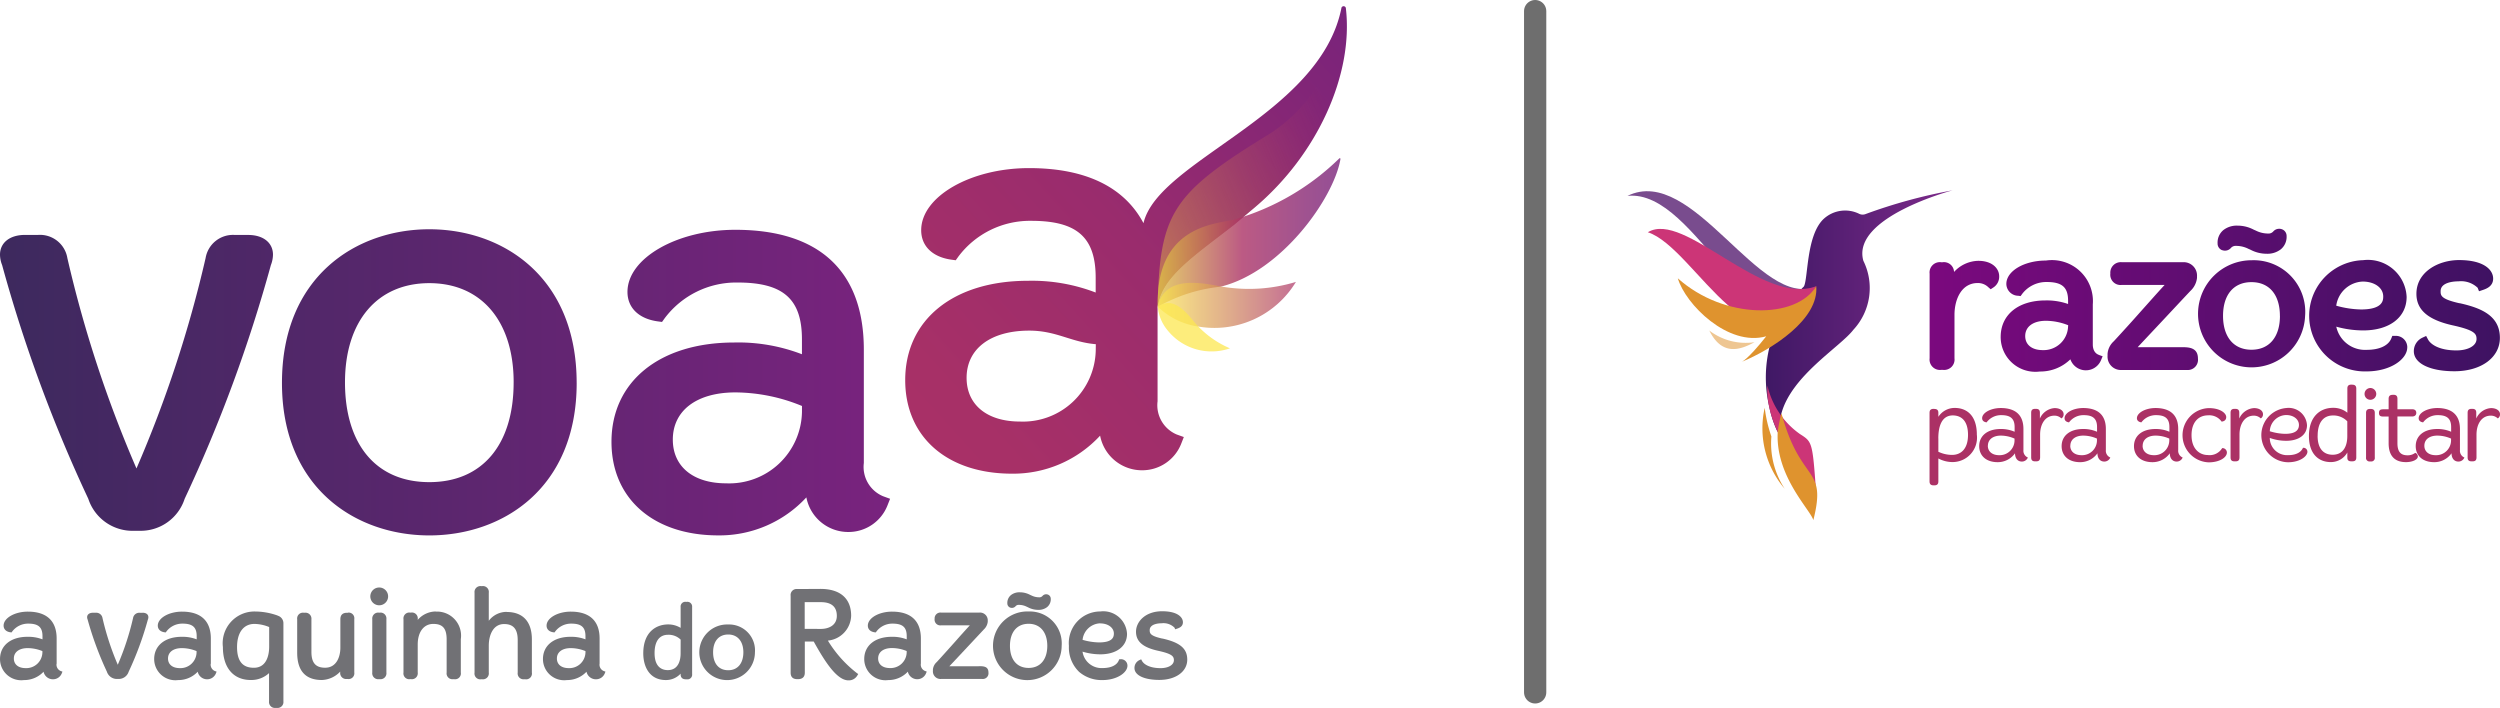 <svg xmlns="http://www.w3.org/2000/svg" xmlns:xlink="http://www.w3.org/1999/xlink" width="112.371" height="31.818" viewBox="0 0 112.371 31.818"><defs><style>.a{fill:url(#a);}.b{fill:#622d7b;opacity:0.85;}.c{fill:#cc3577;}.d,.e{fill:#df932e;}.e{opacity:0.52;}.f{fill:#ab3165;}.g{fill:url(#b);}.h{fill:none;stroke:#6e6e6e;stroke-linecap:round;stroke-miterlimit:10;}.i{fill:url(#c);}.j{fill:url(#d);}.k{fill:#717175;}.l{fill:url(#e);}.m{opacity:0.8;fill:url(#f);}.n{opacity:0.7;fill:url(#g);}.o{opacity:0.75;fill:url(#h);}</style><linearGradient id="a" y1="0.5" x2="1" y2="0.5" gradientUnits="objectBoundingBox"><stop offset="0" stop-color="#3f1865"/><stop offset="1" stop-color="#7d2a8a"/></linearGradient><linearGradient id="b" y1="0.5" x2="1" y2="0.5" gradientUnits="objectBoundingBox"><stop offset="0" stop-color="#7b097e"/><stop offset="1" stop-color="#3e1262"/></linearGradient><linearGradient id="c" x1="-2.052" y1="2.948" x2="2.091" y2="-0.969" gradientUnits="objectBoundingBox"><stop offset="0.46" stop-color="#ab3165"/><stop offset="0.53" stop-color="#a73067"/><stop offset="0.62" stop-color="#9a2c6d"/><stop offset="0.7" stop-color="#842676"/><stop offset="0.74" stop-color="#79237b"/><stop offset="1" stop-color="#43295d"/></linearGradient><linearGradient id="d" y1="0.5" x2="1" y2="0.5" gradientUnits="objectBoundingBox"><stop offset="0" stop-color="#3d295e"/><stop offset="1" stop-color="#79237e"/></linearGradient><linearGradient id="e" x1="-2.973" y1="2.685" x2="2.547" y2="-0.8" gradientUnits="objectBoundingBox"><stop offset="0.43" stop-color="#e1c646"/><stop offset="0.45" stop-color="#debe48" stop-opacity="0.949"/><stop offset="0.5" stop-color="#d6a84c" stop-opacity="0.8"/><stop offset="0.56" stop-color="#c98554" stop-opacity="0.561"/><stop offset="0.64" stop-color="#b8555e" stop-opacity="0.239"/><stop offset="0.69" stop-color="#ab3165" stop-opacity="0"/></linearGradient><linearGradient id="f" y1="0.5" x2="1" y2="0.5" gradientUnits="objectBoundingBox"><stop offset="0" stop-color="#e1c646"/><stop offset="0.47" stop-color="#ab3165"/><stop offset="0.81" stop-color="#882774"/><stop offset="1" stop-color="#79237b"/></linearGradient><linearGradient id="g" y1="0.5" x2="1" y2="0.5" gradientUnits="objectBoundingBox"><stop offset="0" stop-color="#fce750"/><stop offset="1" stop-color="#ab3165"/></linearGradient><linearGradient id="h" x1="-1.322" y1="122.17" x2="-0.186" y2="122.17" gradientUnits="objectBoundingBox"><stop offset="0" stop-color="#da8c32"/><stop offset="0.14" stop-color="#e2a239"/><stop offset="0.36" stop-color="#edc043"/><stop offset="0.59" stop-color="#f6d64a"/><stop offset="0.8" stop-color="#fae34f"/><stop offset="1" stop-color="#fce750"/></linearGradient></defs><g transform="translate(0 0.209)"><g transform="translate(0 0.085)"><path class="a" d="M1130.775,116.887s-4.563,1.209-4.01,3.167a2.758,2.758,0,0,1-.448,3.1c-.6.781-2.784,2.059-3.241,3.78a6.992,6.992,0,0,0-.16.822,4.7,4.7,0,0,1-.379-1.131,5.744,5.744,0,0,1,1.556-5.418c.195-.364.1-2.351.919-3.063a1.426,1.426,0,0,1,1.552-.208.358.358,0,0,0,.289.022A23.516,23.516,0,0,1,1130.775,116.887Z" transform="translate(-1043.01 -108.626)"/><path class="b" d="M1042.916,121.728c-2.894,3.66-5.287-4.4-8.486-4.06C1037.384,116.211,1040.39,122.844,1042.916,121.728Z" transform="translate(-961.278 -109.157)"/><path class="c" d="M1054.932,143.986c-2.442.919-5.936-3.426-7.572-2.426C1049.545,142.262,1052.269,148.806,1054.932,143.986Z" transform="translate(-973.293 -131.415)"/><path class="d" d="M1072.643,173.164c-.9,1.494-4.136,1.512-6.223-.354.342,1.169,2.259,3.089,3.975,2.607-.872,1.1-1.117,1.155-1.117,1.155C1070.654,176.006,1072.771,174.656,1072.643,173.164Z" transform="translate(-991.005 -160.595)"/><path class="e" d="M1088.5,206.6c-.608.33-1.448.66-2.033-.525A2.689,2.689,0,0,0,1088.5,206.6Z" transform="translate(-1009.637 -191.513)"/><path class="d" d="M1120.65,256.429a3.7,3.7,0,0,0,.6,2.351,4.184,4.184,0,0,1-.9-3.641A6.233,6.233,0,0,0,1120.65,256.429Z" transform="translate(-1041.029 -237.103)"/><path class="f" d="M1226.644,255.292c.124,0,.182.058.182.168v.187a.872.872,0,0,1,.736-.4c.554,0,.994.354.994,1.2a1.1,1.1,0,0,1-1.114,1.233,1.35,1.35,0,0,1-.616-.162v1.032c0,.12-.053.177-.182.177h-.032c-.124,0-.182-.057-.182-.177v-3.083c0-.124.058-.178.182-.178Zm.182,1.325v.6a1.449,1.449,0,0,0,.616.141c.4,0,.717-.268.717-.9,0-.65-.316-.875-.689-.875-.5.006-.646.5-.646,1.037Z" transform="translate(-1139.7 -237.205)"/><path class="f" d="M1259.987,256.224v.945a.328.328,0,0,0,.2.335.292.292,0,0,1-.268.182c-.2,0-.31-.158-.31-.373a.95.95,0,0,1-.778.4c-.521,0-.832-.291-.832-.721,0-.464.368-.77.965-.77a1.521,1.521,0,0,1,.627.124v-.212c0-.4-.212-.535-.6-.535a.808.808,0,0,0-.66.325c-.105-.014-.2-.067-.2-.187,0-.239.378-.458.842-.458C1259.626,255.283,1259.987,255.588,1259.987,256.224Zm-1.6.751c0,.253.192.424.507.424a.668.668,0,0,0,.693-.655v-.091a1.539,1.539,0,0,0-.617-.134C1258.61,256.52,1258.39,256.7,1258.39,256.975Z" transform="translate(-1169.037 -237.233)"/><path class="f" d="M1291.23,255.4c.129,0,.182.053.182.178v.257a.781.781,0,0,1,.66-.469c.267,0,.406.134.406.273a.208.208,0,0,1-.1.191.443.443,0,0,0-.315-.124c-.411,0-.641.378-.641.849v1.023c0,.129-.052.182-.182.182h-.038c-.129,0-.182-.052-.182-.182v-2c0-.124.053-.178.182-.178Z" transform="translate(-1199.722 -237.317)"/><path class="f" d="M1312.387,256.224v.945a.328.328,0,0,0,.2.335.291.291,0,0,1-.268.182c-.2,0-.31-.158-.31-.373a.95.95,0,0,1-.778.4c-.521,0-.832-.291-.832-.721,0-.464.368-.77.965-.77a1.52,1.52,0,0,1,.627.124v-.212c0-.4-.212-.535-.6-.535a.809.809,0,0,0-.66.325c-.105-.014-.2-.067-.2-.187,0-.239.378-.458.842-.458C1312.024,255.283,1312.387,255.588,1312.387,256.224Zm-1.6.751c0,.253.191.424.507.424a.668.668,0,0,0,.693-.655v-.091a1.54,1.54,0,0,0-.617-.134C1311.008,256.52,1310.791,256.7,1310.791,256.975Z" transform="translate(-1217.732 -237.233)"/><path class="f" d="M1358.348,256.224v.945a.328.328,0,0,0,.2.335.29.29,0,0,1-.267.182c-.2,0-.311-.158-.311-.373a.949.949,0,0,1-.778.4c-.521,0-.832-.291-.832-.721,0-.464.368-.77.966-.77a1.517,1.517,0,0,1,.626.124v-.212c0-.4-.212-.535-.6-.535a.811.811,0,0,0-.66.325c-.1-.014-.2-.067-.2-.187,0-.239.378-.458.841-.458C1357.985,255.283,1358.348,255.588,1358.348,256.224Zm-1.6.751c0,.253.191.424.506.424a.668.668,0,0,0,.693-.655v-.091a1.539,1.539,0,0,0-.617-.134C1356.971,256.52,1356.751,256.7,1356.751,256.975Z" transform="translate(-1260.441 -237.233)"/><path class="f" d="M1389.138,255.657c0,.129-.086.192-.206.206a.675.675,0,0,0-.612-.283c-.4,0-.741.277-.741.894s.363.89.731.89a.654.654,0,0,0,.646-.311.2.2,0,0,1,.212.2c0,.212-.316.44-.823.44a1.22,1.22,0,0,1,0-2.438C1388.859,255.25,1389.138,255.479,1389.138,255.657Z" transform="translate(-1289.073 -237.205)"/><path class="f" d="M1417.95,255.4c.129,0,.182.053.182.178v.257a.781.781,0,0,1,.66-.469c.268,0,.406.134.406.273a.208.208,0,0,1-.1.191.443.443,0,0,0-.315-.124c-.411,0-.641.378-.641.849v1.023c0,.129-.052.182-.182.182h-.038c-.129,0-.182-.052-.182-.182v-2c0-.124.053-.178.182-.178Z" transform="translate(-1317.48 -237.317)"/><path class="f" d="M1439.4,256.024c0,.454-.4.7-.932.7a2.164,2.164,0,0,1-.741-.129.777.777,0,0,0,.823.774c.407,0,.6-.162.669-.33a.179.179,0,0,1,.2.177c0,.2-.33.473-.871.473a1.221,1.221,0,0,1-.076-2.438A.825.825,0,0,1,1439.4,256.024Zm-1.668.272a2.459,2.459,0,0,0,.684.115c.411,0,.622-.129.622-.4,0-.239-.225-.445-.578-.445A.754.754,0,0,0,1437.728,256.3Z" transform="translate(-1335.704 -237.205)"/><path class="f" d="M1469.516,240.44c.124,0,.182.057.182.173v3.1c0,.124-.058.172-.182.172h-.038c-.124,0-.182-.047-.182-.163v-.234a.849.849,0,0,1-.746.431c-.525,0-.98-.344-.98-1.172,0-.87.5-1.267,1.086-1.267a1,1,0,0,1,.641.22v-1.09c0-.115.052-.173.182-.173Zm-1.556,2.3c0,.65.334.849.674.849.5,0,.66-.416.66-.832v-.67a.86.86,0,0,0-.646-.263c-.395,0-.686.277-.686.914Z" transform="translate(-1363.787 -223.443)"/><path class="f" d="M1503.4,242.807a.265.265,0,0,1-.263.263.262.262,0,0,1-.263-.263.266.266,0,0,1,.262-.267A.269.269,0,0,1,1503.4,242.807Zm-.248.674c.125,0,.182.058.182.178v2a.158.158,0,0,1-.182.182h-.029a.158.158,0,0,1-.182-.182v-2c0-.12.057-.178.182-.178Z" transform="translate(-1396.591 -225.394)"/><path class="f" d="M1512.729,246.86c.124,0,.181.053.181.177v.473h.66c.129,0,.187.062.187.163s-.071.163-.187.163h-.66v1.2c0,.421.178.545.459.545a.561.561,0,0,0,.339-.11.171.171,0,0,1,.119.163c0,.141-.243.253-.535.253-.435,0-.778-.212-.778-.849v-1.2h-.234c-.129,0-.2-.029-.2-.163s.071-.163.2-.163h.234v-.473c0-.124.062-.177.182-.177Z" transform="translate(-1405.149 -229.409)"/><path class="f" d="M1537.4,256.224v.945a.328.328,0,0,0,.2.335.291.291,0,0,1-.268.182c-.2,0-.31-.158-.31-.373a.95.95,0,0,1-.778.4c-.521,0-.832-.291-.832-.721,0-.464.368-.77.965-.77a1.52,1.52,0,0,1,.627.124v-.212c0-.4-.212-.535-.6-.535a.808.808,0,0,0-.66.325c-.106-.014-.2-.067-.2-.187,0-.239.378-.458.842-.458C1537.034,255.283,1537.4,255.588,1537.4,256.224Zm-1.6.751c0,.253.191.424.506.424a.668.668,0,0,0,.694-.655v-.091a1.539,1.539,0,0,0-.617-.134C1536.017,256.52,1535.8,256.7,1535.8,256.975Z" transform="translate(-1426.829 -237.233)"/><path class="f" d="M1568.637,255.4c.129,0,.181.053.181.178v.257a.783.783,0,0,1,.66-.469c.268,0,.407.134.407.273a.208.208,0,0,1-.1.191.443.443,0,0,0-.315-.124c-.412,0-.641.378-.641.849v1.023c0,.129-.052.182-.182.182h-.035c-.129,0-.182-.052-.182-.182v-2c0-.124.053-.178.182-.178Z" transform="translate(-1457.514 -237.317)"/><path class="g" d="M1229.56,141.676a.575.575,0,0,1-.271.512l-.111.074-.1-.086a.665.665,0,0,0-.485-.194c-.719,0-1.042.719-1.042,1.432v1.948a.468.468,0,0,1-.523.523h-.071a.468.468,0,0,1-.524-.523v-3.8a.464.464,0,0,1,.524-.515h.054a.455.455,0,0,1,.52.437,1.513,1.513,0,0,1,1.081-.5C1229.262,140.98,1229.56,141.341,1229.56,141.676Zm4.476,3.536.174.062-.071.171a.737.737,0,0,1-1.379-.035,1.93,1.93,0,0,1-1.371.549,1.561,1.561,0,0,1-1.762-1.552c0-1,.791-1.643,2.016-1.643a2.883,2.883,0,0,1,1.014.16v-.146c0-.605-.269-.842-.96-.842a1.36,1.36,0,0,0-1.111.545l-.063.087-.106-.014a.541.541,0,0,1-.535-.531c0-.58.8-1.052,1.779-1.052a1.842,1.842,0,0,1,2.107,1.97v1.8c0,.339.188.441.269.468Zm-1.374-1.333a2.741,2.741,0,0,0-1-.2c-.575,0-.932.263-.932.686,0,.39.3.632.786.632a1.1,1.1,0,0,0,1.141-1.069Zm5.082.987h-1.959c.467-.5.95-1.011,1.419-1.514.323-.345.642-.687.948-1.012a.937.937,0,0,0,.3-.59v-.071a.6.6,0,0,0-.642-.633h-2.738a.469.469,0,0,0-.515.506.46.46,0,0,0,.515.515h1.925c-.354.383-.7.778-1.042,1.158-.4.453-.823.919-1.241,1.372a.851.851,0,0,0-.283.566v.091a.6.6,0,0,0,.642.636h2.921a.46.46,0,0,0,.5-.514c0-.511-.435-.511-.752-.511Zm5.566-1.4a2.407,2.407,0,1,1-2.4-2.508,2.318,2.318,0,0,1,2.4,2.508Zm-1.132-.009c0-.948-.478-1.515-1.278-1.515s-1.278.566-1.278,1.515.478,1.523,1.278,1.523,1.28-.57,1.28-1.524Zm5.724,1.419c0,.52-.737,1.078-1.834,1.078a2.5,2.5,0,0,1-.146-5,1.741,1.741,0,0,1,1.952,1.652c0,.915-.766,1.506-1.952,1.506a4.5,4.5,0,0,1-1.21-.169,1.323,1.323,0,0,0,1.365,1.042c.574,0,.978-.188,1.109-.516l.045-.112h.12a.516.516,0,0,1,.553.514ZM1244.708,143a4.418,4.418,0,0,0,1.114.17c1,0,1-.424,1-.586,0-.388-.388-.668-.924-.668A1.256,1.256,0,0,0,1244.71,143Zm5.547-.108c-.853-.192-.853-.354-.853-.545,0-.409.616-.441.8-.441a1.082,1.082,0,0,1,.864.289l.062.156.159-.053c.154-.052.476-.159.476-.515,0-.384-.4-.833-1.533-.833-.928,0-1.916.531-1.916,1.516,0,.717.513,1.165,1.614,1.414,1.013.221,1.088.388,1.088.617,0,.3-.372.514-.905.514-.749,0-1.153-.257-1.28-.5l-.08-.15-.153.071a.665.665,0,0,0-.4.615c0,.545.716.9,1.825.9,1.2,0,2.043-.615,2.043-1.5,0-1.013-.869-1.349-1.811-1.56Zm-10.667-2.387a.353.353,0,0,0,.382-.093.283.283,0,0,1,.239-.1,1.223,1.223,0,0,1,.557.134l.088.038a1.556,1.556,0,0,0,.729.182.976.976,0,0,0,.636-.2.725.725,0,0,0,.26-.595.317.317,0,0,0-.212-.307.354.354,0,0,0-.381.093.283.283,0,0,1-.239.1,1.229,1.229,0,0,1-.557-.135l-.087-.038a1.559,1.559,0,0,0-.73-.182.974.974,0,0,0-.636.2.726.726,0,0,0-.26.595A.319.319,0,0,0,1239.588,140.509Z" transform="translate(-1139.7 -129.554)"/><path class="c" d="M1123.312,241c-.12,1.914,1.623,4.066,2.165,4.476-.141-1.961-.18-1.962-.707-2.3A3.665,3.665,0,0,1,1123.312,241Z" transform="translate(-1043.869 -223.963)"/><path class="d" d="M1130.026,258.6a6.818,6.818,0,0,0-.158.794c-.125,1.984,1.465,3.513,1.6,3.981.625-2.475-.566-1.59-1.432-4.8C1130.032,258.579,1130.029,258.587,1130.026,258.6Z" transform="translate(-1049.961 -240.291)"/><line class="h" y2="30.621" transform="translate(69.003 0.206)"/><path class="i" d="M595.168.192a.1.1,0,0,0-.205-.006c-.974,4.81-8.243,6.832-8.893,9.652-.864-1.627-2.6-2.475-5.143-2.475-2.629,0-4.849,1.279-4.849,2.792,0,.713.509,1.207,1.36,1.324l.193.026.113-.158a4.023,4.023,0,0,1,3.286-1.614c2.051,0,2.891.74,2.891,2.556v.667a7.974,7.974,0,0,0-3.045-.528c-3.352,0-5.516,1.752-5.516,4.464,0,2.555,1.884,4.206,4.8,4.206a5.321,5.321,0,0,0,3.96-1.709,1.916,1.916,0,0,0,1.9,1.556,1.88,1.88,0,0,0,1.741-1.182l.122-.312-.316-.113a1.426,1.426,0,0,1-.864-1.495V13.61c.154-1.344,1.643-2.3,3.441-3.7l.919-.773C593.9,6.747,595.508,3.15,595.168.192ZM583.924,15.555a3.272,3.272,0,0,1-3.405,3.2c-1.482,0-2.4-.753-2.4-1.965,0-1.307,1.078-2.122,2.814-2.122,1.222,0,1.877.518,2.994.61Z" transform="translate(-534.672 -0.101)"/><path class="j" d="M12.27,142.729a1.331,1.331,0,0,1-.094.465A65.741,65.741,0,0,1,8.3,153.7a2.078,2.078,0,0,1-2.037,1.438H6.032A2.091,2.091,0,0,1,3.969,153.7,65.5,65.5,0,0,1,.095,143.194,1.313,1.313,0,0,1,0,142.729c0-.54.44-.89,1.121-.89h.591a1.248,1.248,0,0,1,1.317,1.046,54.5,54.5,0,0,0,3.105,9.451,54.475,54.475,0,0,0,3.107-9.454,1.247,1.247,0,0,1,1.317-1.041h.591C11.83,141.839,12.27,142.189,12.27,142.729ZM40.008,153.7l-.123.312a1.88,1.88,0,0,1-1.74,1.18,1.914,1.914,0,0,1-1.9-1.556,5.317,5.317,0,0,1-3.96,1.709c-2.914,0-4.8-1.651-4.8-4.206,0-2.711,2.165-4.464,5.516-4.464a7.968,7.968,0,0,1,3.045.528v-.668c0-1.815-.837-2.556-2.89-2.556a4.023,4.023,0,0,0-3.286,1.614l-.113.158-.193-.026c-.849-.116-1.36-.611-1.36-1.324,0-1.513,2.221-2.792,4.849-2.792,3.778,0,5.775,1.863,5.775,5.389v5.092a1.428,1.428,0,0,0,.865,1.495Zm-3.96-4.172a7.957,7.957,0,0,0-2.993-.61c-1.735,0-2.813.812-2.813,2.122,0,1.212.919,1.965,2.4,1.965a3.272,3.272,0,0,0,3.405-3.2Zm-10.127-1.037c0,4.738-3.324,6.855-6.624,6.855s-6.623-2.122-6.623-6.855c0-4.771,3.324-6.906,6.623-6.906s6.623,2.138,6.623,6.909Zm-2.833-.025c0-2.751-1.453-4.459-3.791-4.459s-3.79,1.709-3.79,4.459c0,2.808,1.414,4.485,3.79,4.485s3.79-1.674,3.79-4.482Z" transform="translate(0 -131.574)"/><path class="k" d="M2.546,387.025v-1.136c0-.791-.448-1.209-1.295-1.209-.59,0-1.089.288-1.089.629,0,.163.116.275.309.3l.047.006.028-.038a.892.892,0,0,1,.728-.358c.454,0,.636.164.636.566v.141a1.783,1.783,0,0,0-.673-.115c-.75,0-1.236.391-1.236,1a.952.952,0,0,0,1.077.945,1.192,1.192,0,0,0,.88-.375.431.431,0,0,0,.424.34.424.424,0,0,0,.395-.268l.03-.076-.076-.027a.308.308,0,0,1-.189-.327m-.636-.511a.723.723,0,0,1-.753.707c-.327,0-.53-.165-.53-.432,0-.288.238-.467.622-.467a1.768,1.768,0,0,1,.661.134Z" transform="translate(0 -357.482)"/><path class="k" d="M57.867,385.4h-.132a.283.283,0,0,0-.3.237,12.226,12.226,0,0,1-.687,2.1,12.248,12.248,0,0,1-.687-2.1.283.283,0,0,0-.3-.238h-.134c-.156,0-.257.08-.257.2a.291.291,0,0,0,.021.1,14.884,14.884,0,0,0,.868,2.351.472.472,0,0,0,.466.325h.052a.469.469,0,0,0,.46-.325,14.594,14.594,0,0,0,.863-2.341.3.3,0,0,0,.023-.11c0-.124-.1-.2-.256-.2" transform="translate(-51.454 -358.151)"/><path class="k" d="M100.537,387.025v-1.136c0-.791-.448-1.209-1.295-1.209-.59,0-1.089.288-1.089.629,0,.163.116.275.309.3l.047.006.028-.038a.892.892,0,0,1,.728-.358c.454,0,.636.164.636.566v.141a1.783,1.783,0,0,0-.673-.115c-.752,0-1.238.394-1.238,1a.953.953,0,0,0,1.077.945,1.191,1.191,0,0,0,.88-.375.431.431,0,0,0,.424.34.424.424,0,0,0,.395-.268l.03-.076-.076-.027a.309.309,0,0,1-.189-.327m-.636-.511a.723.723,0,0,1-.753.707c-.327,0-.53-.165-.53-.432,0-.288.238-.467.622-.467a1.767,1.767,0,0,1,.661.134Z" transform="translate(-91.06 -357.482)"/><path class="k" d="M144.131,384.782h0a3.045,3.045,0,0,0-1.016-.182,1.428,1.428,0,0,0-1.445,1.6c0,.926.47,1.479,1.255,1.479a1.171,1.171,0,0,0,.819-.31v1.273a.265.265,0,0,0,.3.291h.046a.265.265,0,0,0,.3-.291v-3.5a.354.354,0,0,0-.255-.354m-.385,1.392c0,.283-.067.949-.69.949-.507,0-.754-.3-.754-.931,0-.651.293-1.04.782-1.04a1.815,1.815,0,0,1,.662.141Z" transform="translate(-131.651 -357.408)"/><path class="k" d="M191.236,385.41h-.04c-.2,0-.3.1-.3.291v1.279c0,.417-.179.9-.685.9-.424,0-.616-.219-.616-.707V385.7a.267.267,0,0,0-.3-.291h-.04a.26.26,0,0,0-.3.291v1.5c0,.818.373,1.232,1.111,1.232a1.185,1.185,0,0,0,.822-.377v.04a.268.268,0,0,0,.3.291h.034a.258.258,0,0,0,.3-.291v-2.4a.256.256,0,0,0-.291-.291" transform="translate(-175.597 -358.161)"/><path class="k" d="M235.84,369.34a.4.4,0,1,0,.395.4.4.4,0,0,0-.395-.4" transform="translate(-218.79 -343.227)"/><path class="k" d="M236.992,385.32h-.035a.266.266,0,0,0-.3.291v2.4a.268.268,0,0,0,.3.3h.035a.267.267,0,0,0,.3-.3v-2.4a.265.265,0,0,0-.3-.291" transform="translate(-219.924 -358.077)"/><path class="k" d="M257.979,384.59a1.085,1.085,0,0,0-.805.378v-.029a.263.263,0,0,0-.3-.3h-.04a.265.265,0,0,0-.3.3v2.393a.261.261,0,0,0,.3.3h.04a.265.265,0,0,0,.3-.3v-1.257c0-.566.274-.926.7-.926s.6.208.6.7v1.485a.262.262,0,0,0,.291.3h.046a.261.261,0,0,0,.3-.3v-1.5a1.082,1.082,0,0,0-1.132-1.238" transform="translate(-238.398 -357.399)"/><path class="k" d="M303.178,369.609a1.006,1.006,0,0,0-.806.4v-1.258a.265.265,0,0,0-.3-.3h-.04a.267.267,0,0,0-.3.3v3.587a.26.26,0,0,0,.3.3h.04a.265.265,0,0,0,.3-.3v-1.211c0-.448.18-.971.69-.971.416,0,.61.228.61.718v1.464a.263.263,0,0,0,.291.3h.046a.26.26,0,0,0,.3-.3v-1.492c0-.795-.4-1.232-1.132-1.232" transform="translate(-280.402 -342.4)"/><path class="k" d="M347.656,387.025v-1.136c0-.791-.448-1.209-1.295-1.209-.59,0-1.088.288-1.088.629,0,.163.115.275.309.3l.047.006.028-.038a.89.89,0,0,1,.728-.358c.454,0,.636.164.636.566v.141a1.789,1.789,0,0,0-.673-.115c-.752,0-1.238.394-1.238,1a.953.953,0,0,0,1.077.945,1.194,1.194,0,0,0,.88-.375.431.431,0,0,0,.428.34.424.424,0,0,0,.395-.268l.029-.076-.076-.027a.309.309,0,0,1-.189-.327m-.633-.511a.724.724,0,0,1-.754.707c-.327,0-.53-.165-.53-.432,0-.288.238-.467.622-.467a1.774,1.774,0,0,1,.662.134Z" transform="translate(-320.705 -357.482)"/><path class="k" d="M410.815,378.46h-.036a.211.211,0,0,0-.24.231v.939a1.062,1.062,0,0,0-.559-.155c-.541,0-1.12.341-1.12,1.3,0,.582.267,1.2,1.017,1.2a.893.893,0,0,0,.662-.288v.034c0,.1.042.221.24.221h.037a.209.209,0,0,0,.24-.231v-3.02a.213.213,0,0,0-.24-.231m-.278,2.324c0,.224-.057.745-.578.745-.221,0-.592-.1-.592-.764,0-.532.216-.825.606-.825a.772.772,0,0,1,.566.218Z" transform="translate(-379.946 -351.702)"/><path class="k" d="M447.072,392.86a1.25,1.25,0,1,0,1.2,1.255,1.163,1.163,0,0,0-1.2-1.255m0,2.056c-.424,0-.68-.3-.68-.806s.261-.8.68-.8.68.307.68.8-.254.806-.68.806" transform="translate(-414.339 -365.084)"/><path class="k" d="M504.184,372.553a1.157,1.157,0,0,0,1.038-1.114c0-.778-.491-1.209-1.381-1.209l-1.039.006a.268.268,0,0,0-.3.3v3.46c0,.193.1.291.3.291h.029c.2,0,.308-.1.308-.291v-1.4h.4c.476.852,1.025,1.745,1.561,1.745a.438.438,0,0,0,.4-.22l.04-.064-.061-.043a5.373,5.373,0,0,1-1.3-1.455m-1.045-.533v-1.2h.725c.477,0,.719.207.719.616,0,.433-.371.587-.719.587Z" transform="translate(-466.964 -344.054)"/><path class="k" d="M551.837,387.025v-1.136c0-.791-.448-1.209-1.295-1.209-.591,0-1.089.288-1.089.629,0,.163.115.275.309.3l.047.006.028-.038a.89.89,0,0,1,.728-.358c.454,0,.636.164.636.566v.141a1.782,1.782,0,0,0-.673-.115c-.752,0-1.237.394-1.237,1a.953.953,0,0,0,1.077.945,1.192,1.192,0,0,0,.883-.378.431.431,0,0,0,.424.34.424.424,0,0,0,.395-.268l.03-.076-.076-.027a.308.308,0,0,1-.189-.327m-.636-.511a.723.723,0,0,1-.753.707c-.328,0-.53-.165-.53-.432,0-.288.238-.467.622-.467a1.768,1.768,0,0,1,.661.134Z" transform="translate(-510.445 -357.482)"/><path class="k" d="M594.986,387.692h-1.314c.312-.33.636-.677.953-1.016l.594-.636a.559.559,0,0,0,.178-.349v-.046a.349.349,0,0,0-.371-.366H593.3a.262.262,0,0,0-.291.283.257.257,0,0,0,.291.291h1.291c-.24.26-.479.528-.707.787-.255.283-.519.582-.782.866a.509.509,0,0,0-.17.334v.057a.341.341,0,0,0,.371.366h1.842a.256.256,0,0,0,.283-.291c0-.283-.234-.283-.44-.283" transform="translate(-550.999 -358.039)"/><path class="k" d="M634.285,384.59a1.543,1.543,0,1,0,1.485,1.548,1.437,1.437,0,0,0-1.485-1.548m0,2.537c-.525,0-.839-.372-.839-.994s.322-.99.839-.99.839.378.839.99-.313.994-.839.994" transform="translate(-588.05 -357.399)"/><path class="k" d="M640.4,373.1a.219.219,0,0,0,.237-.058.18.18,0,0,1,.154-.065.778.778,0,0,1,.354.085l.055.025a.971.971,0,0,0,.459.114.611.611,0,0,0,.4-.125.452.452,0,0,0,.163-.372.2.2,0,0,0-.13-.19.218.218,0,0,0-.237.057.181.181,0,0,1-.154.066.781.781,0,0,1-.354-.086l-.055-.024a.971.971,0,0,0-.459-.115.615.615,0,0,0-.4.125.453.453,0,0,0-.163.373.2.2,0,0,0,.129.19" transform="translate(-594.992 -346.083)"/><path class="k" d="M681.715,386.7h-.053l-.02.05c-.088.221-.354.346-.73.346a.861.861,0,0,1-.9-.738,2.771,2.771,0,0,0,.8.121c.728,0,1.2-.36,1.2-.919a1.068,1.068,0,0,0-1.2-1.008A1.419,1.419,0,0,0,679.4,386.1a1.519,1.519,0,0,0,.461,1.17,1.556,1.556,0,0,0,1.047.366c.662,0,1.123-.341,1.123-.646a.29.29,0,0,0-.314-.291m-.912-1.61c.354,0,.616.192.616.455,0,.173-.071.4-.668.4a2.846,2.846,0,0,1-.739-.116.828.828,0,0,1,.791-.743" transform="translate(-631.354 -357.362)"/><path class="k" d="M722.254,385.715c-.525-.117-.566-.226-.566-.376,0-.289.414-.312.541-.312a.7.7,0,0,1,.576.2l.028.071.071-.024c.1-.032.277-.092.277-.292,0-.227-.244-.495-.933-.495-.763,0-1.175.475-1.175.919s.315.707.99.857c.61.134.713.238.713.424,0,.212-.248.357-.6.357-.488,0-.753-.171-.837-.331l-.035-.066-.071.033a.385.385,0,0,0-.229.361c0,.323.438.532,1.117.532.739,0,1.255-.375,1.255-.911,0-.5-.323-.77-1.117-.949" transform="translate(-670.011 -357.306)"/><path class="l" d="M735.81,13.56v-.008c.18-1.32,1.656-2.269,3.435-3.659l.919-.773C743,6.732,744.611,3.134,744.271.177c-.013-.117-.2-.124-.205-.006a7.044,7.044,0,0,1-3.193,5.616c-4.413,2.7-4.971,3.562-5.063,7.773" transform="translate(-683.775 -0.085)"/><path class="m" d="M735.818,103.2a7.181,7.181,0,0,1,2.822-.906c2.742-.668,5.1-3.992,5.391-5.742a.031.031,0,0,0-.053-.025,11.121,11.121,0,0,1-4.706,2.743C738.541,99.48,735.706,99.468,735.818,103.2Z" transform="translate(-683.779 -89.701)"/><path class="n" d="M742.109,175.089a7.246,7.246,0,0,1-3.395.2c-.986-.189-2.514-.465-2.814.913a3.3,3.3,0,0,0,1.733.88h.011A4.283,4.283,0,0,0,742.109,175.089Z" transform="translate(-683.859 -162.712)"/><path class="o" d="M739.117,190.573a4.3,4.3,0,0,1-1.62-1.2c-.363-.444-.924-1.116-1.556-.707-.024.016-.062.041-.071.05a1.958,1.958,0,0,0,.453,1.061l0,0A2.533,2.533,0,0,0,739.117,190.573Z" transform="translate(-683.831 -175.21)"/></g></g></svg>